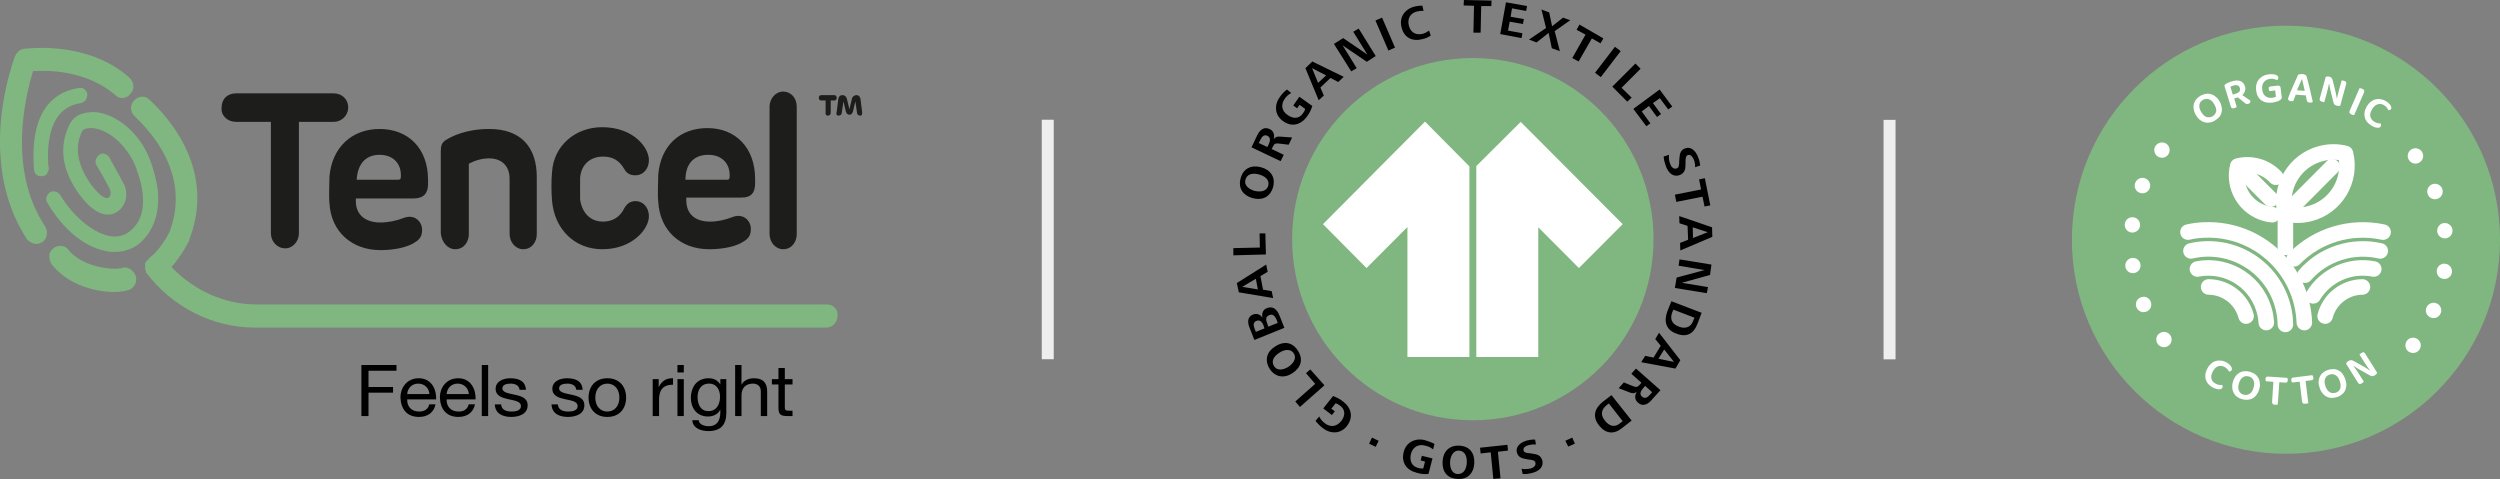 <svg xmlns="http://www.w3.org/2000/svg" fill="none" viewBox="0 0 292 56" height="56" width="292">
<rect x="0" y="0" width="292" height="56" fill="#808080" stroke="none"/>
<g clip-path="url(#clip0_201_114)">
<path fill="#80B780" d="M18.442 22.347C18.243 20.683 17.747 19.33 17.648 19.018C16.358 15.273 13.282 13.193 11 13.089C9.61 13.089 8.618 13.505 8.122 14.545C6.832 17.146 7.229 19.955 9.313 22.764C11.495 25.676 13.083 25.156 13.678 24.74C14.671 24.116 15.068 22.659 14.472 21.515C14.075 20.683 12.786 18.498 12.786 18.394C12.488 17.978 11.992 17.77 11.595 18.082C11.198 18.394 11 18.914 11.297 19.33C11.297 19.33 12.587 21.515 12.885 22.243C12.984 22.555 12.885 22.972 12.686 23.076C12.389 23.284 11.694 22.972 10.603 21.515C9.511 19.955 8.42 17.666 9.61 15.273C9.908 14.961 10.404 14.961 10.801 14.961C12.488 15.065 14.869 16.834 15.961 19.747V19.851C15.961 19.851 18.044 24.636 15.266 26.924C14.572 27.549 13.678 27.757 12.686 27.549C10.801 27.133 8.519 25.26 7.03 22.764C6.733 22.347 6.237 22.243 5.84 22.451C5.443 22.764 5.245 23.284 5.542 23.7C6.931 26.093 9.412 28.797 12.389 29.317C12.686 29.421 13.083 29.421 13.381 29.421C14.472 29.421 15.465 29.11 16.358 28.381C17.945 26.924 18.64 24.948 18.442 22.347Z"></path>
<path fill="#80B780" d="M3.856 8.303C5.641 8.199 10.106 8.199 13.48 11.112C13.976 11.632 14.87 11.528 15.266 10.904C15.762 10.384 15.663 9.552 15.068 9.031C10.106 4.662 3.062 5.703 2.764 5.703C2.268 5.807 1.97 6.118 1.772 6.535C1.573 7.055 -2.892 18.706 3.161 27.965C3.459 28.277 3.856 28.485 4.253 28.485C4.55 28.485 4.748 28.381 4.947 28.277C5.542 27.861 5.641 27.029 5.245 26.405C0.779 19.642 3.062 10.904 3.856 8.303ZM96.631 35.559H29.952C26.181 35.559 22.609 33.895 20.029 31.19C21.22 29.837 22.013 28.277 22.113 28.069V27.965C24.296 22.347 22.609 16.521 17.449 11.632C16.953 11.112 16.16 11.216 15.663 11.736C15.167 12.256 15.167 13.089 15.762 13.609C20.128 17.77 21.517 22.451 19.831 27.029C19.533 27.653 18.64 29.214 17.548 30.046L17.449 30.15L17.35 30.254C17.35 30.254 17.35 30.358 17.251 30.358L17.152 30.462C17.152 30.462 17.152 30.566 17.052 30.566C17.052 30.566 17.052 30.67 16.953 30.67V31.502C16.953 31.502 16.953 31.606 17.052 31.606V31.814C20.128 35.871 24.792 38.264 29.852 38.264H96.531C97.226 38.264 97.821 37.64 97.821 36.912C97.921 36.184 97.325 35.559 96.631 35.559Z"></path>
<path fill="#80B780" d="M9.412 12.048C9.908 11.944 10.206 11.528 10.206 11.008C10.107 10.488 9.71 10.176 9.214 10.28C7.031 10.592 3.459 12.152 3.955 19.538V19.643C3.955 19.955 4.054 20.267 4.351 20.475C4.55 20.579 4.649 20.579 4.848 20.579C5.146 20.579 5.443 20.475 5.543 20.163C5.741 19.851 5.741 19.643 5.641 19.33C5.443 16.314 5.939 12.569 9.412 12.048ZM14.274 31.294C13.183 31.606 9.611 31.19 8.023 29.214C7.626 28.589 6.733 28.589 6.237 29.006C5.641 29.421 5.641 30.254 6.038 30.878C7.924 33.271 11.099 34.103 13.381 34.103C13.976 34.103 14.572 33.999 14.969 33.895C15.663 33.687 16.06 32.959 15.862 32.23C15.564 31.502 14.87 31.086 14.274 31.294Z"></path>
<path fill="#1D1D1B" d="M27.57 14.233H31.639V27.237C31.639 28.173 32.333 29.006 33.325 29.006C34.219 29.006 34.913 28.173 34.913 27.237V14.233H38.981C39.874 14.233 40.668 13.505 40.668 12.569C40.668 11.528 39.874 10.904 38.981 10.904H27.57C26.578 10.904 25.883 11.528 25.883 12.569C25.784 13.505 26.578 14.233 27.57 14.233ZM44.339 18.082C45.927 18.082 46.919 19.122 46.82 20.683C46.82 20.891 46.721 20.995 46.522 20.995H41.66C41.759 19.226 42.652 18.082 44.339 18.082ZM38.485 20.579C38.485 21.411 38.386 22.764 38.485 23.804C38.684 27.029 41.065 29.214 44.439 29.214C46.026 29.214 47.614 28.901 48.507 28.277C49.201 27.861 49.301 27.341 49.301 26.82C49.301 25.884 48.407 24.948 47.117 25.468C46.324 25.78 45.332 25.988 44.439 25.988C42.752 25.988 41.561 25.156 41.561 23.492V23.18H48.308C49.499 23.18 49.995 22.555 49.995 21.515V20.995C49.995 17.354 47.713 15.065 44.339 15.065C41.065 15.065 38.783 17.25 38.485 20.579ZM53.17 29.11C54.163 29.11 54.758 28.277 54.758 27.341V19.122C55.353 18.811 56.147 18.498 57.139 18.498C58.429 18.498 59.521 19.226 59.521 20.891V27.341C59.521 28.277 60.215 29.11 61.108 29.11C62.101 29.11 62.696 28.277 62.696 27.341V20.683C62.696 17.146 60.811 15.065 57.139 15.065C54.46 15.065 52.773 15.898 51.98 16.417C51.583 16.73 51.484 17.042 51.484 17.666V27.237C51.583 28.277 52.277 29.11 53.17 29.11ZM70.336 29.11C73.908 29.11 75.793 26.716 75.793 25.26C75.793 24.324 75.198 23.492 74.206 23.492C73.611 23.492 73.214 23.804 72.916 24.324C72.42 25.364 71.527 25.884 70.435 25.884C68.848 25.884 67.955 24.74 67.756 23.284V20.787C67.856 19.33 68.848 18.29 70.435 18.29C71.527 18.29 72.321 18.706 72.916 19.747C73.214 20.267 73.611 20.475 74.206 20.475C75.198 20.475 75.793 19.642 75.793 18.706C75.793 17.25 74.008 14.857 70.336 14.857C67.161 14.857 64.68 17.042 64.482 20.059C64.383 21.099 64.383 22.451 64.482 23.492C64.78 26.82 67.161 29.11 70.336 29.11ZM82.739 18.082C84.327 18.082 85.319 19.122 85.22 20.683C85.22 20.891 85.121 20.995 84.922 20.995H80.06C80.06 19.226 80.953 18.082 82.739 18.082ZM82.838 29.11C84.426 29.11 86.014 28.797 86.907 28.173C87.602 27.757 87.7 27.237 87.7 26.716C87.7 25.78 86.808 24.844 85.517 25.364C84.724 25.676 83.831 25.884 82.938 25.884C81.251 25.884 80.16 25.052 80.16 23.388V23.076H86.609C87.8 23.076 88.197 22.451 88.197 21.411V20.891C88.197 17.25 85.915 14.961 82.64 14.961C79.366 14.961 77.183 17.042 76.885 20.371C76.885 21.203 76.786 22.555 76.885 23.596C77.083 26.924 79.465 29.11 82.838 29.11ZM91.471 29.11C92.463 29.11 93.059 28.277 93.059 27.341V12.464C93.059 11.424 92.364 10.696 91.471 10.696C90.578 10.696 89.884 11.528 89.884 12.464V27.341C89.884 28.277 90.578 29.11 91.471 29.11ZM97.028 11.736V13.193C97.028 13.609 96.333 13.609 96.432 13.193V11.736H95.936C95.738 11.736 95.639 11.632 95.639 11.424C95.639 11.216 95.738 11.112 95.936 11.112H97.424C97.623 11.112 97.722 11.216 97.722 11.424C97.722 11.632 97.623 11.736 97.424 11.736H97.028ZM98.913 11.528L99.211 12.777L99.508 11.528C99.508 11.32 99.806 11.112 100.004 11.112C100.302 11.112 100.401 11.216 100.501 11.528L100.699 13.089C100.699 13.297 100.699 13.505 100.501 13.505C100.302 13.505 100.104 13.401 100.104 13.193L99.905 11.84L99.607 13.089C99.508 13.297 99.409 13.401 99.211 13.401C99.012 13.401 98.913 13.297 98.814 13.089L98.516 11.84L98.317 13.193C98.317 13.401 98.119 13.505 97.921 13.505C97.722 13.505 97.623 13.297 97.722 13.089L97.921 11.528C98.02 11.216 98.119 11.112 98.417 11.112C98.615 11.112 98.814 11.216 98.913 11.528Z"></path>
<path fill="black" d="M42.211 48.596H43.042V45.866H45.908V45.198H43.042V43.303H46.31V42.635H42.211V48.596ZM50.138 47.227C50.007 47.787 49.579 48.07 48.967 48.07C47.979 48.07 47.534 47.403 47.56 46.651H50.942C50.986 45.607 50.496 44.18 48.897 44.18C47.665 44.18 46.774 45.132 46.774 46.426C46.817 47.745 47.499 48.697 48.941 48.697C49.955 48.697 50.671 48.179 50.872 47.227H50.138ZM47.56 46.025C47.613 45.365 48.076 44.806 48.853 44.806C49.587 44.806 50.121 45.349 50.156 46.025H47.56ZM54.743 47.227C54.612 47.787 54.184 48.07 53.573 48.07C52.585 48.07 52.139 47.403 52.166 46.651H55.548C55.591 45.607 55.102 44.18 53.503 44.18C52.271 44.18 51.379 45.132 51.379 46.426C51.423 47.745 52.104 48.697 53.546 48.697C54.56 48.697 55.277 48.179 55.478 47.227H54.743ZM52.166 46.025C52.218 45.365 52.681 44.806 53.459 44.806C54.193 44.806 54.726 45.349 54.761 46.025H52.166ZM56.273 42.635H57.016V48.596H56.273V42.635ZM57.794 47.236C57.838 48.304 58.694 48.697 59.708 48.697C60.625 48.697 61.63 48.363 61.63 47.336C61.63 46.501 60.896 46.267 60.153 46.108C59.463 45.95 58.677 45.866 58.677 45.357C58.677 44.923 59.192 44.806 59.638 44.806C60.127 44.806 60.634 44.981 60.687 45.532H61.429C61.368 44.481 60.573 44.18 59.577 44.18C58.79 44.18 57.89 44.539 57.89 45.407C57.89 46.234 58.633 46.467 59.367 46.626C60.109 46.785 60.844 46.877 60.844 47.428C60.844 47.97 60.215 48.07 59.751 48.07C59.139 48.07 58.563 47.87 58.537 47.236H57.794ZM64.418 47.236C64.462 48.304 65.318 48.697 66.332 48.697C67.25 48.697 68.255 48.363 68.255 47.336C68.255 46.501 67.521 46.267 66.778 46.108C66.087 45.95 65.301 45.866 65.301 45.357C65.301 44.923 65.816 44.806 66.262 44.806C66.752 44.806 67.258 44.981 67.311 45.532H68.054C67.993 44.481 67.197 44.18 66.201 44.18C65.415 44.18 64.514 44.539 64.514 45.407C64.514 46.234 65.257 46.467 65.991 46.626C66.734 46.785 67.468 46.877 67.468 47.428C67.468 47.97 66.839 48.07 66.376 48.07C65.764 48.07 65.187 47.87 65.161 47.236H64.418ZM68.744 46.443C68.744 47.703 69.504 48.697 70.938 48.697C72.371 48.697 73.131 47.703 73.131 46.443C73.131 45.173 72.371 44.18 70.938 44.18C69.504 44.18 68.744 45.173 68.744 46.443ZM69.531 46.443C69.531 45.39 70.16 44.806 70.938 44.806C71.715 44.806 72.344 45.39 72.344 46.443C72.344 47.486 71.715 48.07 70.938 48.07C70.16 48.07 69.531 47.486 69.531 46.443ZM76.234 48.596H76.977V46.676C76.977 45.583 77.413 44.931 78.611 44.931V44.18C77.807 44.155 77.308 44.497 76.95 45.19H76.933V44.28H76.234V48.596ZM79.126 48.596H79.869V44.28H79.126V48.596ZM79.869 42.635H79.126V43.504H79.869V42.635ZM82.753 48.02C81.775 48.02 81.477 47.152 81.477 46.376C81.477 45.549 81.862 44.806 82.814 44.806C83.749 44.806 84.099 45.591 84.099 46.35C84.099 47.161 83.732 48.02 82.753 48.02ZM84.833 44.28H84.134V44.898H84.125C83.854 44.422 83.347 44.18 82.779 44.18C81.215 44.18 80.691 45.441 80.691 46.459C80.691 47.636 81.364 48.647 82.709 48.647C83.277 48.647 83.872 48.388 84.116 47.862H84.134V48.145C84.134 49.114 83.749 49.782 82.779 49.782C82.29 49.782 81.643 49.598 81.608 49.081H80.865C80.909 50.024 81.888 50.35 82.736 50.35C84.16 50.35 84.833 49.632 84.833 48.229V44.28ZM85.864 48.596H86.607V46.159C86.607 45.382 87.044 44.806 87.944 44.806C88.512 44.806 88.862 45.148 88.862 45.675V48.596H89.605V45.758C89.605 44.831 89.238 44.18 88.049 44.18C87.507 44.18 86.869 44.397 86.624 44.915H86.607V42.635H85.864V48.596ZM91.667 42.986H90.924V44.28H90.155V44.906H90.924V47.653C90.924 48.446 91.23 48.596 91.999 48.596H92.567V47.97H92.227C91.763 47.97 91.667 47.912 91.667 47.586V44.906H92.567V44.28H91.667V42.986Z"></path>
<path fill="#80B780" d="M172.028 6.779C160.348 6.779 150.923 16.227 150.923 27.933C150.923 39.607 160.348 49.087 172.028 49.087C183.675 49.087 193.132 39.607 193.132 27.933C193.132 16.227 183.675 6.779 172.028 6.779Z"></path>
<path fill="white" d="M177.616 14.236L172.432 19.398V41.698H179.669V26.55L184.415 31.307L189.53 26.179L177.616 14.236ZM154.524 26.179L159.607 31.307L164.387 26.517V41.698H171.624V19.432L166.44 14.203L154.524 26.179Z"></path>
<path fill="black" d="M170.985 0L170.95 0.638L172.163 0.674L172.096 3.812H172.937L173.004 0.705H174.183L174.216 0.068L170.985 0ZM175.899 0.27L175.225 3.978L177.716 4.45L177.818 3.88L176.134 3.574L176.337 2.531L177.885 2.801L177.986 2.225L176.438 1.955L176.605 0.975L178.255 1.281L178.357 0.705L175.899 0.27ZM165.901 0.665C165.656 0.672 165.397 0.723 165.195 0.773C164.05 1.079 163.378 2.058 163.714 3.236C164.017 4.45 165.026 4.891 166.204 4.554C166.507 4.486 166.844 4.351 167.113 4.149L166.912 3.574C166.676 3.745 166.44 3.879 166.171 3.947C165.363 4.149 164.758 3.776 164.556 3.003C164.354 2.225 164.69 1.551 165.464 1.349C165.734 1.282 166.036 1.245 166.272 1.281L166.138 0.674C166.062 0.665 165.982 0.663 165.901 0.665ZM180.04 1.11L180.577 3.273L178.592 4.621L179.467 4.958L180.881 3.843L181.251 5.633L182.193 5.97L181.588 3.641L183.405 2.36L182.564 2.059L181.284 3.07L180.948 1.452L180.04 1.11ZM161.425 2.059L160.651 2.396L162.165 5.902L162.939 5.565L161.425 2.059ZM184.482 2.868L184.145 3.475L185.189 4.046L183.641 6.779L184.382 7.183L185.93 4.486L186.939 5.061L187.276 4.486L184.482 2.868ZM158.699 3.34L158.059 3.708L159.708 6.374L156.881 4.45L155.803 5.129L157.823 8.334L158.462 7.96L156.814 5.295L159.641 7.219L160.684 6.544L158.699 3.34ZM188.623 5.466L186.3 8.501L186.973 9.008L189.297 5.97L188.623 5.466ZM153.279 7.183L152.472 7.96L154.02 11.706L154.625 11.166L154.222 10.222L155.399 9.108L156.308 9.578L156.948 8.973L153.279 7.183ZM191.015 7.421L188.319 10.118L190.067 11.875L190.575 11.402L189.395 10.254L191.62 8.028L191.015 7.421ZM153.246 7.96L154.894 8.806L153.953 9.682L153.246 7.96ZM150.317 10.456C150.014 10.662 149.711 10.999 149.509 11.3C148.802 12.245 148.87 13.427 149.846 14.136C150.856 14.878 151.932 14.607 152.673 13.595C152.942 13.224 153.144 12.819 153.279 12.38L151.764 11.3L151.058 12.313L151.496 12.65L151.798 12.246L152.437 12.718C152.404 12.921 152.303 13.089 152.168 13.257C151.697 13.932 150.99 13.865 150.385 13.426C149.678 12.954 149.576 12.178 150.081 11.503C150.283 11.233 150.519 11 150.822 10.865L150.317 10.456ZM193.841 10.456L190.776 12.718L192.292 14.742L192.764 14.404L191.755 13.022L192.594 12.38L193.536 13.662L194.006 13.325L193.064 12.043L193.872 11.47L194.85 12.785L195.321 12.448L193.841 10.456ZM147.825 14.967C147.386 14.985 147.052 15.358 146.85 15.788L146.176 17.205L149.576 18.824L149.946 18.082L148.533 17.407L148.668 17.137C148.836 16.766 148.97 16.733 149.374 16.767L150.519 16.902L150.922 16.058L149.509 15.957C149.172 15.923 148.97 15.99 148.768 16.26C148.903 15.788 148.769 15.282 148.298 15.079C148.129 14.995 147.971 14.961 147.825 14.967ZM147.756 15.806C147.837 15.799 147.927 15.813 148.028 15.855C148.432 16.058 148.364 16.462 148.196 16.834L148.028 17.172L147.018 16.699L147.22 16.328C147.346 16.05 147.511 15.829 147.756 15.806ZM197.081 17.271C196.992 17.279 196.898 17.302 196.801 17.34C196.33 17.509 196.195 17.914 196.164 18.42L196.129 18.824C196.129 19.128 196.128 19.566 195.859 19.668C195.456 19.803 195.218 19.499 195.083 19.162C194.948 18.825 194.881 18.453 194.948 18.082L194.312 18.284C194.344 18.689 194.446 19.06 194.581 19.431C194.85 20.14 195.389 20.747 196.196 20.443C196.734 20.241 196.869 19.803 196.869 19.263V18.824C196.869 18.555 196.905 18.183 197.138 18.116C197.474 17.981 197.712 18.352 197.847 18.656C197.946 18.925 198.013 19.229 197.982 19.533L198.587 19.331C198.551 19.027 198.484 18.689 198.349 18.386C198.145 17.825 197.707 17.212 197.081 17.271ZM146.474 19.444C145.711 19.495 145.125 19.963 144.898 20.848C144.595 21.995 145.2 22.839 146.311 23.143C147.456 23.446 148.365 23.008 148.702 21.827C149.005 20.68 148.398 19.837 147.287 19.533C147.001 19.457 146.728 19.427 146.474 19.444ZM146.577 20.295C146.738 20.304 146.901 20.334 147.052 20.376C147.658 20.545 148.331 20.95 148.129 21.692C147.927 22.4 147.153 22.434 146.547 22.299C145.941 22.13 145.268 21.692 145.47 20.983C145.621 20.427 146.094 20.268 146.577 20.295ZM199.125 20.815L198.452 20.95L198.685 22.131L195.626 22.739L195.792 23.581L198.856 22.974L199.089 24.121L199.762 23.986L199.125 20.815ZM196.129 25.235L196.164 26.078L197.106 26.382L197.173 28.001L196.231 28.372L196.263 29.25L200 27.664L199.968 26.55L196.129 25.235ZM197.712 26.55L199.461 27.124L197.743 27.799L197.712 26.55ZM147.119 27.259L147.153 28.913L144.056 28.98V29.823L147.859 29.721L147.793 27.259H147.119ZM196.164 30.295L196.061 31.037L199.089 31.544L195.828 32.421L195.626 33.635L199.359 34.242L199.492 33.533L196.433 33.028L199.731 32.117L199.897 30.902L196.164 30.295ZM147.893 30.902L144.46 33.061L144.695 34.141L148.702 34.815L148.533 34.006L147.523 33.837L147.22 32.252L148.061 31.746L147.893 30.902ZM146.682 32.556L146.917 33.803L145.1 33.5L146.682 32.556ZM195.218 35.187L194.746 36.367C194.311 37.548 194.581 38.526 195.792 38.965C196.972 39.438 197.81 39 198.25 37.853L198.752 36.536L195.218 35.187ZM148.52 35.913C148.356 35.889 148.171 35.913 147.961 35.997C147.49 36.166 147.355 36.637 147.456 37.109C147.187 36.705 146.783 36.571 146.345 36.739C145.672 37.009 145.705 37.684 145.941 38.258L146.513 39.707L150.014 38.291L149.509 37.009C149.307 36.477 149.011 35.984 148.52 35.913ZM195.455 36.166L197.914 37.109L197.743 37.514C197.474 38.257 196.801 38.425 196.097 38.155C195.285 37.852 195.016 37.279 195.321 36.469L195.455 36.166ZM148.544 36.755C148.82 36.79 149.002 37.088 149.105 37.346L149.24 37.718L148.129 38.155L148.028 37.818C147.86 37.447 147.758 36.975 148.263 36.806C148.318 36.781 148.37 36.765 148.419 36.757C148.463 36.751 148.504 36.75 148.544 36.755ZM147.026 37.436C147.279 37.466 147.456 37.7 147.557 37.953L147.691 38.358L146.682 38.763L146.513 38.325C146.378 37.987 146.379 37.616 146.749 37.481C146.85 37.439 146.942 37.426 147.026 37.436ZM193.773 38.865L193.334 39.607L193.975 40.382L193.132 41.766L192.159 41.563L191.687 42.305L195.694 43.048L196.263 42.069L193.773 38.865ZM150.062 40.062C149.708 40.078 149.336 40.21 148.97 40.45C147.96 41.058 147.658 42.036 148.298 43.081C148.937 44.06 149.981 44.228 150.957 43.587C151.933 42.946 152.269 42.002 151.596 40.956C151.196 40.323 150.652 40.033 150.062 40.062ZM194.378 40.821L195.522 42.271L193.706 41.901L194.378 40.821ZM150.322 40.876C150.629 40.863 150.922 40.973 151.125 41.294C151.495 41.901 150.99 42.507 150.485 42.845C149.946 43.182 149.172 43.385 148.802 42.744C148.398 42.103 148.903 41.53 149.442 41.192C149.694 41.024 150.014 40.888 150.322 40.876ZM191.082 43.048L190.539 43.655L191.718 44.7L191.517 44.937C191.248 45.241 191.113 45.24 190.745 45.106L189.664 44.667L189.058 45.342L190.373 45.848C190.678 45.949 190.911 45.983 191.181 45.747C190.911 46.185 190.912 46.691 191.315 47.028C191.854 47.534 192.495 47.231 192.899 46.725L193.939 45.578L191.082 43.048ZM153.044 43.15L152.538 43.587L153.616 44.836L151.293 46.894L151.831 47.535L154.692 45.004L153.044 43.15ZM192.159 45.072L192.966 45.814L192.697 46.118C192.427 46.422 192.122 46.624 191.786 46.321C191.449 46.051 191.652 45.646 191.889 45.376L192.159 45.072ZM188.219 46.151L187.208 46.928C186.232 47.704 185.963 48.682 186.771 49.694C187.545 50.672 188.488 50.773 189.462 49.997L190.575 49.12L188.219 46.151ZM155.703 46.253L154.558 47.703L155.568 48.479L155.905 48.04L155.501 47.737L156.005 47.096C156.207 47.164 156.376 47.265 156.544 47.4C157.184 47.872 157.117 48.614 156.646 49.187C156.107 49.862 155.366 49.93 154.727 49.424C154.457 49.221 154.222 48.951 154.087 48.647L153.649 49.154C153.885 49.458 154.188 49.761 154.49 49.997C155.399 50.706 156.578 50.706 157.318 49.761C158.093 48.749 157.857 47.67 156.914 46.928C156.544 46.624 156.14 46.421 155.703 46.253ZM187.915 47.13L189.53 49.187L189.193 49.457C188.589 49.964 187.949 49.761 187.478 49.154C186.906 48.479 187.007 47.838 187.68 47.298L187.915 47.13ZM160.247 51.111L159.91 51.82L160.684 52.19L161.021 51.481L160.247 51.111ZM183.641 51.111L182.833 51.481L183.169 52.157L183.944 51.82L183.641 51.111ZM165.671 51.337C164.856 51.397 164.156 51.919 163.949 52.797C163.647 54.045 164.286 54.923 165.498 55.226C165.935 55.361 166.373 55.395 166.844 55.361L167.315 53.54L166.071 53.237L165.935 53.776L166.441 53.911L166.239 54.721C166.037 54.721 165.834 54.72 165.632 54.653C164.858 54.45 164.623 53.776 164.791 53.034C164.993 52.224 165.666 51.819 166.474 52.055C166.81 52.123 167.113 52.257 167.383 52.494L167.551 51.853C167.249 51.684 166.811 51.516 166.441 51.414C166.302 51.377 166.163 51.352 166.026 51.34C165.906 51.329 165.787 51.328 165.671 51.337ZM179.052 51.339C178.81 51.347 178.584 51.398 178.357 51.448C177.717 51.617 176.976 52.089 177.178 52.865C177.313 53.337 177.683 53.54 178.155 53.607L178.558 53.675C178.86 53.709 179.266 53.742 179.333 54.012C179.434 54.417 179.097 54.62 178.794 54.721C178.424 54.788 178.087 54.822 177.716 54.754L177.851 55.361C178.222 55.395 178.626 55.327 178.996 55.226C179.703 55.058 180.342 54.552 180.14 53.776C179.972 53.202 179.568 53.068 179.063 53L178.625 52.932C178.356 52.932 178.02 52.865 177.953 52.629C177.852 52.258 178.255 52.056 178.558 51.988C178.827 51.921 179.13 51.886 179.399 51.92L179.299 51.348C179.214 51.339 179.132 51.336 179.052 51.339ZM176.068 51.955L172.87 52.292L172.937 52.967L174.115 52.832L174.418 55.935L175.259 55.868L174.957 52.764L176.134 52.629L176.068 51.955ZM170.479 52.055C169.267 51.988 168.561 52.73 168.493 53.877C168.426 55.058 168.999 55.867 170.211 55.935C171.389 56.036 172.129 55.295 172.196 54.114C172.263 52.933 171.657 52.123 170.479 52.055ZM170.413 52.629C171.187 52.696 171.355 53.438 171.321 54.046C171.288 54.687 171.018 55.395 170.244 55.361C169.537 55.328 169.335 54.551 169.369 53.944C169.403 53.337 169.706 52.595 170.413 52.629Z"></path>
<path fill="#EEEEEE" d="M123.077 13.986H121.678V41.958H123.077V13.986Z"></path>
</g>
<path fill="#EEEEEE" d="M221.399 14H220V41.972H221.399V14Z"></path>
<g clip-path="url(#clip1_201_114)">
<path fill="#80B780" d="M292 28C292 14.195 280.804 3 267 3C253.196 3 242 14.195 242 28C242 41.804 253.196 53 267 53C280.804 53 292 41.804 292 28Z"></path>
<path stroke-linejoin="round" stroke-linecap="round" stroke-width="1.815" stroke="white" d="M269.147 37.676C268.915 31.484 263.714 26.63 257.522 26.861C256.861 26.877 256.201 26.96 255.557 27.108"></path>
<path stroke-linejoin="round" stroke-linecap="round" stroke-width="1.815" stroke="white" d="M255.904 29.305C260.742 28.182 265.596 31.203 266.703 36.042C266.851 36.653 266.917 37.264 266.934 37.891"></path>
<path stroke-linejoin="round" stroke-linecap="round" stroke-width="1.815" stroke="white" d="M256.663 31.418C260.329 30.708 263.879 33.119 264.589 36.785C264.639 37.082 264.688 37.379 264.705 37.676"></path>
<path stroke-linejoin="round" stroke-linecap="round" stroke-width="1.815" stroke="white" d="M257.968 33.515C260.032 33.532 261.815 34.935 262.343 36.917"></path>
<path stroke-linejoin="round" stroke-linecap="round" stroke-width="1.815" stroke="white" d="M267.958 30.229C270.649 27.472 274.579 26.299 278.344 27.108"></path>
<path stroke-linejoin="round" stroke-linecap="round" stroke-width="1.815" stroke="white" d="M269.213 32.145C271.392 29.651 274.777 28.561 278.014 29.305"></path>
<path stroke-linejoin="round" stroke-linecap="round" stroke-width="1.815" stroke="white" d="M270.187 34.556C271.657 32.128 274.464 30.873 277.254 31.418"></path>
<path stroke-linejoin="round" stroke-linecap="round" stroke-width="1.815" stroke="white" d="M275.933 33.515C273.886 33.532 272.086 34.935 271.574 36.917"></path>
<path stroke-linejoin="round" stroke-linecap="round" stroke-width="1.815" stroke="white" d="M272.4 19.48L266.934 24.962"></path>
<path stroke-linejoin="round" stroke-linecap="round" stroke-width="1.815" stroke="white" d="M262.591 20.619L265.233 23.261"></path>
<path stroke-linejoin="round" stroke-linecap="round" stroke-width="1.815" stroke="white" d="M266.934 28.892V24.962"></path>
<path stroke-linejoin="round" stroke-linecap="round" stroke-width="1.815" stroke="white" d="M265.811 20.701C264.672 19.48 262.971 18.984 261.369 19.397C260.758 21.857 262.244 24.334 264.705 24.962C264.936 25.028 265.167 25.061 265.398 25.077"></path>
<path stroke-linejoin="round" stroke-linecap="round" stroke-width="1.815" stroke="white" d="M272.565 17.746C273.027 17.746 273.506 17.812 273.952 17.927C274.728 21.032 272.845 24.186 269.741 24.962C268.816 25.193 267.859 25.193 266.917 24.962C266.141 21.857 268.024 18.72 271.128 17.927C271.607 17.812 272.086 17.746 272.565 17.746Z"></path>
<path fill="white" d="M252.04 40.203C251.742 39.806 251.808 39.245 252.205 38.948C252.601 38.651 253.162 38.717 253.46 39.113C253.757 39.509 253.691 40.071 253.295 40.368C252.915 40.665 252.353 40.599 252.04 40.203Z"></path>
<path fill="white" d="M249.546 35.91C249.348 35.447 249.563 34.919 250.025 34.737C250.487 34.539 251.016 34.754 251.197 35.216C251.396 35.678 251.181 36.207 250.719 36.388C250.273 36.587 249.744 36.372 249.546 35.91Z"></path>
<path fill="white" d="M248.242 31.137C248.176 30.642 248.522 30.196 249.001 30.13C249.497 30.064 249.943 30.411 250.009 30.89C250.075 31.385 249.728 31.831 249.249 31.897C248.754 31.963 248.308 31.633 248.242 31.137Z"></path>
<path fill="white" d="M248.176 26.167C248.225 25.672 248.671 25.325 249.166 25.375C249.662 25.424 250.009 25.886 249.959 26.365C249.91 26.861 249.447 27.207 248.968 27.158C248.473 27.108 248.126 26.663 248.176 26.167Z"></path>
<path fill="white" d="M249.398 21.346C249.579 20.883 250.108 20.652 250.57 20.834C251.032 21.015 251.264 21.544 251.082 22.006C250.9 22.468 250.372 22.7 249.91 22.518C249.431 22.336 249.216 21.824 249.398 21.346Z"></path>
<path fill="white" d="M251.792 17.003C252.089 16.606 252.651 16.524 253.047 16.805C253.443 17.085 253.526 17.663 253.245 18.059C252.964 18.456 252.386 18.538 251.99 18.258C251.594 17.96 251.495 17.399 251.792 17.003Z"></path>
<path fill="white" d="M282.852 17.68C283.149 18.076 283.067 18.637 282.654 18.935C282.258 19.232 281.696 19.149 281.399 18.736C281.102 18.34 281.184 17.779 281.597 17.482C281.993 17.201 282.555 17.283 282.852 17.68Z"></path>
<path fill="white" d="M285.246 22.039C285.428 22.501 285.197 23.03 284.734 23.211C284.272 23.393 283.744 23.162 283.562 22.699C283.38 22.237 283.612 21.709 284.074 21.527C284.536 21.345 285.065 21.577 285.246 22.039Z"></path>
<path fill="white" d="M286.452 26.844C286.501 27.34 286.155 27.785 285.659 27.835C285.164 27.884 284.718 27.538 284.668 27.042C284.619 26.547 284.966 26.101 285.461 26.052C285.94 26.002 286.386 26.349 286.452 26.844Z"></path>
<path fill="white" d="M286.386 31.814C286.32 32.31 285.857 32.657 285.378 32.574C284.883 32.508 284.553 32.046 284.619 31.567C284.685 31.071 285.147 30.725 285.626 30.807C286.105 30.873 286.452 31.336 286.386 31.814Z"></path>
<path fill="white" d="M285.065 36.603C284.867 37.065 284.338 37.28 283.892 37.082C283.43 36.884 283.215 36.355 283.414 35.91C283.612 35.464 284.14 35.233 284.586 35.431C285.048 35.612 285.263 36.141 285.065 36.603Z"></path>
<path fill="white" d="M282.555 40.88C282.258 41.276 281.696 41.342 281.3 41.045C280.904 40.748 280.838 40.186 281.135 39.79C281.432 39.394 281.993 39.328 282.39 39.625C282.786 39.922 282.869 40.483 282.555 40.88Z"></path>
<path fill="white" d="M259.272 11.884C259.404 12.115 259.47 12.346 259.503 12.577C259.536 12.792 259.52 13.007 259.454 13.205C259.404 13.403 259.305 13.568 259.157 13.717C259.008 13.865 258.843 13.997 258.645 14.113C258.447 14.229 258.248 14.295 258.034 14.311C257.836 14.344 257.637 14.328 257.439 14.262C257.241 14.212 257.076 14.097 256.894 13.964C256.729 13.816 256.581 13.618 256.448 13.386C256.316 13.155 256.25 12.924 256.217 12.693C256.184 12.478 256.201 12.264 256.267 12.065C256.333 11.867 256.415 11.702 256.564 11.553C256.696 11.405 256.861 11.273 257.059 11.157C257.258 11.058 257.456 10.992 257.654 10.959C257.852 10.926 258.05 10.943 258.248 11.009C258.447 11.058 258.628 11.157 258.793 11.306C258.991 11.454 259.14 11.636 259.272 11.884ZM258.645 12.214C258.48 11.9 258.265 11.686 258.034 11.603C257.803 11.504 257.571 11.537 257.324 11.653C257.092 11.785 256.944 11.966 256.894 12.197C256.845 12.445 256.894 12.726 257.076 13.04C257.258 13.353 257.456 13.568 257.687 13.651C257.918 13.733 258.149 13.717 258.397 13.601C258.628 13.469 258.777 13.287 258.843 13.04C258.892 12.809 258.826 12.528 258.645 12.214Z"></path>
<path fill="white" d="M261.254 12.495C261.221 12.511 261.188 12.528 261.138 12.561C261.089 12.594 261.039 12.61 260.973 12.627C260.857 12.66 260.758 12.66 260.709 12.643C260.643 12.61 260.593 12.544 260.56 12.445L259.834 10.1C259.817 10.034 259.817 9.985 259.834 9.952C259.85 9.919 259.883 9.869 259.933 9.836C260.015 9.77 260.131 9.704 260.263 9.655C260.395 9.605 260.527 9.539 260.676 9.506C261.089 9.374 261.419 9.374 261.683 9.473C261.947 9.572 262.112 9.787 262.211 10.084C262.277 10.282 262.277 10.464 262.211 10.645C262.145 10.827 262.046 10.976 261.898 11.108C262.096 11.24 262.277 11.372 262.459 11.487C262.641 11.603 262.773 11.702 262.855 11.768C262.855 11.851 262.839 11.933 262.789 11.999C262.74 12.065 262.674 12.115 262.608 12.131C262.509 12.165 262.426 12.165 262.36 12.131C262.294 12.098 262.228 12.065 262.162 11.999L261.386 11.372L260.956 11.504L261.254 12.495ZM261.171 10.926C261.353 10.877 261.485 10.794 261.567 10.678C261.65 10.563 261.666 10.431 261.617 10.282C261.518 9.968 261.254 9.869 260.841 10.001C260.775 10.018 260.725 10.034 260.659 10.067C260.61 10.1 260.56 10.117 260.511 10.133L260.791 11.058L261.171 10.926Z"></path>
<path fill="white" d="M266.505 11.339C266.521 11.421 266.505 11.488 266.472 11.537C266.439 11.586 266.389 11.636 266.307 11.686C266.273 11.719 266.207 11.752 266.141 11.785C266.075 11.818 266.009 11.834 265.927 11.867C265.844 11.9 265.762 11.917 265.679 11.933C265.596 11.95 265.514 11.966 265.415 11.983C265.167 12.016 264.936 11.999 264.721 11.966C264.507 11.933 264.309 11.851 264.143 11.735C263.978 11.62 263.83 11.454 263.731 11.273C263.615 11.075 263.549 10.827 263.516 10.546C263.483 10.265 263.499 10.034 263.565 9.803C263.631 9.572 263.731 9.39 263.863 9.242C263.995 9.093 264.16 8.961 264.358 8.862C264.556 8.763 264.771 8.713 265.002 8.68C265.151 8.664 265.299 8.664 265.431 8.664C265.563 8.68 265.679 8.697 265.778 8.73C265.877 8.763 265.96 8.812 266.009 8.862C266.059 8.912 266.092 8.978 266.108 9.044C266.125 9.11 266.108 9.176 266.075 9.225C266.042 9.275 266.009 9.324 265.96 9.357C265.861 9.308 265.745 9.275 265.613 9.225C265.481 9.192 265.316 9.192 265.134 9.209C264.986 9.225 264.837 9.275 264.721 9.341C264.606 9.407 264.49 9.489 264.424 9.589C264.342 9.688 264.292 9.82 264.242 9.968C264.209 10.117 264.193 10.265 264.226 10.447C264.242 10.645 264.292 10.794 264.358 10.926C264.424 11.058 264.507 11.157 264.622 11.24C264.721 11.322 264.837 11.372 264.969 11.405C265.101 11.438 265.233 11.438 265.382 11.421C265.481 11.405 265.58 11.388 265.646 11.372C265.729 11.339 265.795 11.322 265.828 11.289L265.745 10.563L265.085 10.645C265.068 10.612 265.052 10.579 265.019 10.546C265.002 10.497 264.986 10.447 264.986 10.398C264.969 10.299 264.986 10.232 265.019 10.183C265.052 10.133 265.118 10.1 265.184 10.1L266.059 10.001C266.141 9.985 266.207 10.001 266.273 10.051C266.34 10.1 266.356 10.166 266.373 10.249L266.505 11.339Z"></path>
<path fill="white" d="M269.312 11.141L268.139 11.058C268.09 11.19 268.04 11.322 267.991 11.454C267.941 11.586 267.892 11.702 267.859 11.785C267.826 11.801 267.793 11.801 267.743 11.818C267.71 11.818 267.644 11.834 267.595 11.818C267.479 11.801 267.38 11.785 267.33 11.719C267.264 11.669 267.231 11.603 267.248 11.504C267.248 11.471 267.264 11.421 267.281 11.388C267.297 11.355 267.314 11.306 267.33 11.256C267.363 11.157 267.413 11.042 267.462 10.909C267.528 10.777 267.578 10.629 267.644 10.48C267.71 10.332 267.776 10.166 267.859 9.985C267.941 9.82 268.007 9.655 268.073 9.506C268.139 9.341 268.205 9.209 268.272 9.06C268.338 8.928 268.387 8.812 268.437 8.713C268.486 8.697 268.552 8.68 268.635 8.664C268.734 8.647 268.816 8.647 268.899 8.647C269.015 8.664 269.13 8.68 269.229 8.73C269.328 8.779 269.378 8.845 269.411 8.928C269.46 9.126 269.526 9.341 269.593 9.605C269.659 9.869 269.725 10.117 269.791 10.398C269.857 10.662 269.923 10.926 269.972 11.19C270.022 11.454 270.088 11.686 270.137 11.884C270.104 11.917 270.055 11.95 269.989 11.966C269.923 11.983 269.857 11.999 269.774 11.983C269.659 11.966 269.576 11.95 269.526 11.9C269.477 11.851 269.444 11.785 269.427 11.686L269.312 11.141ZM268.866 9.242C268.833 9.324 268.783 9.423 268.734 9.522C268.684 9.622 268.635 9.737 268.585 9.853C268.536 9.968 268.486 10.084 268.437 10.2C268.387 10.315 268.338 10.431 268.288 10.546L269.196 10.612L268.882 9.242H268.866Z"></path>
<path fill="white" d="M271.194 11.867C271.079 11.834 270.996 11.785 270.963 11.735C270.93 11.686 270.93 11.603 270.947 11.504L271.64 8.994C271.69 8.961 271.739 8.944 271.822 8.928C271.888 8.928 271.97 8.928 272.053 8.944C272.152 8.978 272.234 9.011 272.301 9.077C272.367 9.143 272.416 9.225 272.449 9.341L272.796 10.744C272.829 10.877 272.862 11.009 272.878 11.141C272.895 11.273 272.928 11.405 272.945 11.52H272.961C272.994 11.322 273.027 11.141 273.077 10.976C273.126 10.794 273.159 10.629 273.209 10.464L273.506 9.39C273.539 9.39 273.572 9.39 273.622 9.407C273.671 9.407 273.721 9.423 273.787 9.44C273.902 9.473 273.985 9.522 274.018 9.572C274.051 9.622 274.051 9.704 274.034 9.803L273.341 12.346C273.291 12.379 273.242 12.379 273.176 12.379C273.11 12.379 273.027 12.363 272.945 12.346C272.845 12.313 272.763 12.28 272.697 12.23C272.631 12.181 272.581 12.098 272.548 11.966L272.201 10.563C272.168 10.431 272.135 10.299 272.119 10.166C272.102 10.034 272.069 9.902 272.053 9.787H272.02C271.987 9.968 271.954 10.15 271.904 10.332C271.855 10.513 271.805 10.695 271.772 10.86L271.475 11.933C271.442 11.933 271.409 11.933 271.359 11.917C271.293 11.9 271.244 11.884 271.194 11.867Z"></path>
<path fill="white" d="M274.662 13.37C274.546 13.32 274.464 13.254 274.431 13.188C274.398 13.122 274.414 13.04 274.447 12.924L275.603 10.282C275.636 10.282 275.686 10.299 275.735 10.315C275.801 10.332 275.851 10.348 275.9 10.365C276.016 10.414 276.082 10.48 276.131 10.546C276.164 10.612 276.164 10.695 276.115 10.81L274.959 13.453C274.926 13.453 274.876 13.436 274.827 13.419C274.777 13.403 274.728 13.386 274.662 13.37Z"></path>
<path fill="white" d="M279.285 12.709C279.252 12.775 279.203 12.809 279.137 12.841C279.071 12.858 279.021 12.874 278.972 12.874C278.922 12.775 278.873 12.676 278.79 12.577C278.724 12.478 278.608 12.379 278.476 12.297C278.229 12.148 277.964 12.098 277.717 12.181C277.469 12.247 277.254 12.445 277.056 12.759C276.875 13.073 276.792 13.353 276.858 13.618C276.924 13.865 277.073 14.08 277.337 14.229C277.469 14.311 277.601 14.361 277.733 14.394C277.849 14.41 277.964 14.427 278.08 14.427C278.096 14.476 278.113 14.542 278.113 14.592C278.113 14.641 278.096 14.724 278.063 14.774C278.03 14.823 277.997 14.856 277.931 14.889C277.882 14.922 277.816 14.922 277.733 14.922C277.651 14.922 277.552 14.906 277.419 14.873C277.287 14.839 277.155 14.774 276.99 14.674C276.792 14.559 276.627 14.41 276.495 14.262C276.363 14.113 276.264 13.931 276.214 13.733C276.164 13.535 276.148 13.337 276.181 13.106C276.214 12.891 276.313 12.66 276.445 12.412C276.594 12.181 276.742 11.999 276.924 11.867C277.106 11.735 277.287 11.636 277.485 11.603C277.684 11.553 277.882 11.553 278.08 11.587C278.278 11.62 278.476 11.702 278.658 11.801C278.79 11.884 278.889 11.966 278.988 12.049C279.087 12.132 279.153 12.214 279.203 12.297C279.252 12.379 279.285 12.462 279.285 12.528C279.335 12.577 279.318 12.643 279.285 12.709Z"></path>
<path fill="white" d="M260.659 43.225C260.626 43.291 260.577 43.324 260.527 43.357C260.461 43.39 260.412 43.39 260.362 43.406C260.312 43.307 260.246 43.225 260.164 43.126C260.081 43.026 259.982 42.944 259.834 42.861C259.569 42.729 259.322 42.696 259.074 42.779C258.826 42.861 258.628 43.076 258.447 43.39C258.281 43.72 258.232 44.001 258.298 44.248C258.364 44.496 258.546 44.694 258.81 44.826C258.958 44.909 259.091 44.942 259.206 44.958C259.338 44.975 259.437 44.975 259.553 44.958C259.586 45.008 259.602 45.057 259.602 45.123C259.602 45.19 259.586 45.256 259.553 45.305C259.52 45.355 259.487 45.404 259.437 45.421C259.388 45.454 259.322 45.47 259.239 45.47C259.157 45.47 259.057 45.47 258.925 45.437C258.793 45.404 258.645 45.355 258.48 45.272C258.281 45.173 258.1 45.041 257.968 44.892C257.819 44.744 257.72 44.562 257.654 44.38C257.588 44.199 257.571 43.984 257.588 43.753C257.604 43.522 257.687 43.291 257.819 43.043C257.951 42.795 258.1 42.614 258.265 42.465C258.43 42.316 258.612 42.217 258.81 42.168C259.008 42.102 259.206 42.102 259.404 42.118C259.602 42.135 259.801 42.201 259.999 42.3C260.131 42.366 260.246 42.449 260.345 42.531C260.445 42.614 260.511 42.696 260.577 42.779C260.626 42.861 260.659 42.944 260.676 43.01C260.692 43.109 260.692 43.175 260.659 43.225Z"></path>
<path fill="white" d="M263.879 45.454C263.813 45.718 263.697 45.933 263.565 46.114C263.433 46.296 263.285 46.428 263.103 46.527C262.921 46.626 262.74 46.676 262.525 46.692C262.31 46.709 262.112 46.692 261.881 46.626C261.65 46.56 261.468 46.477 261.303 46.362C261.138 46.246 261.006 46.098 260.907 45.916C260.808 45.734 260.758 45.553 260.725 45.322C260.709 45.107 260.725 44.859 260.808 44.595C260.874 44.331 260.989 44.116 261.122 43.935C261.254 43.753 261.419 43.621 261.584 43.522C261.766 43.423 261.947 43.373 262.162 43.357C262.36 43.34 262.575 43.357 262.789 43.423C263.004 43.489 263.186 43.571 263.367 43.687C263.532 43.803 263.664 43.951 263.764 44.133C263.863 44.298 263.929 44.496 263.945 44.727C263.978 44.958 263.962 45.206 263.879 45.454ZM263.219 45.272C263.318 44.925 263.318 44.628 263.202 44.413C263.103 44.182 262.921 44.034 262.657 43.968C262.393 43.902 262.162 43.935 261.964 44.067C261.766 44.199 261.6 44.447 261.501 44.793C261.402 45.14 261.402 45.437 261.518 45.652C261.617 45.883 261.799 46.032 262.063 46.098C262.327 46.164 262.558 46.131 262.756 45.999C262.971 45.867 263.12 45.619 263.219 45.272Z"></path>
<path fill="white" d="M267.198 44.265C267.215 44.314 267.215 44.364 267.215 44.413C267.215 44.513 267.182 44.579 267.132 44.628C267.083 44.678 267.033 44.694 266.95 44.694L266.224 44.645L266.042 47.254C266.009 47.254 265.976 47.27 265.91 47.27C265.844 47.27 265.795 47.27 265.729 47.27C265.596 47.27 265.497 47.237 265.448 47.171C265.398 47.121 265.382 47.039 265.382 46.923L265.53 44.595L264.655 44.529C264.639 44.496 264.622 44.463 264.622 44.413C264.606 44.364 264.606 44.314 264.606 44.265C264.606 44.166 264.639 44.1 264.688 44.05C264.738 44.001 264.787 43.984 264.87 43.984L267.149 44.133C267.182 44.182 267.198 44.215 267.198 44.265Z"></path>
<path fill="white" d="M270.154 43.951C270.17 44.001 270.187 44.05 270.203 44.1C270.22 44.199 270.203 44.265 270.17 44.314C270.137 44.364 270.071 44.397 270.005 44.413L269.295 44.496L269.609 47.089C269.576 47.105 269.543 47.105 269.477 47.121C269.411 47.138 269.361 47.155 269.295 47.155C269.163 47.171 269.064 47.155 268.998 47.121C268.932 47.089 268.899 47.006 268.882 46.89L268.602 44.579L267.727 44.678C267.71 44.645 267.693 44.612 267.66 44.579C267.644 44.529 267.627 44.48 267.627 44.43C267.611 44.331 267.627 44.265 267.66 44.199C267.693 44.133 267.76 44.116 267.826 44.1L270.088 43.819C270.121 43.869 270.137 43.918 270.154 43.951Z"></path>
<path fill="white" d="M273.935 44.298C274.018 44.562 274.067 44.793 274.051 45.025C274.034 45.256 273.985 45.454 273.902 45.619C273.82 45.801 273.688 45.949 273.523 46.081C273.357 46.213 273.176 46.312 272.961 46.379C272.746 46.444 272.532 46.478 272.334 46.478C272.135 46.478 271.937 46.428 271.756 46.329C271.574 46.246 271.409 46.114 271.277 45.933C271.128 45.767 271.013 45.553 270.93 45.289C270.847 45.025 270.798 44.793 270.814 44.562C270.831 44.331 270.88 44.133 270.963 43.968C271.062 43.786 271.178 43.637 271.343 43.505C271.508 43.373 271.69 43.274 271.904 43.208C272.119 43.142 272.317 43.109 272.532 43.109C272.746 43.109 272.928 43.158 273.11 43.258C273.291 43.34 273.456 43.472 273.589 43.637C273.737 43.836 273.853 44.05 273.935 44.298ZM273.291 44.529C273.176 44.182 273.011 43.951 272.796 43.819C272.581 43.687 272.35 43.67 272.086 43.753C271.838 43.836 271.657 44.001 271.574 44.232C271.475 44.463 271.491 44.744 271.607 45.09C271.723 45.437 271.888 45.669 272.102 45.801C272.317 45.933 272.548 45.949 272.812 45.867C273.077 45.784 273.242 45.619 273.341 45.388C273.407 45.157 273.407 44.876 273.291 44.529Z"></path>
<path fill="white" d="M275.851 44.777C275.752 44.843 275.669 44.859 275.603 44.859C275.537 44.859 275.471 44.793 275.421 44.711L274.034 42.498C274.034 42.432 274.067 42.382 274.117 42.316C274.166 42.25 274.216 42.201 274.299 42.168C274.381 42.118 274.464 42.085 274.563 42.069C274.645 42.052 274.744 42.085 274.86 42.135L276.131 42.845C276.247 42.911 276.363 42.977 276.478 43.059C276.594 43.142 276.709 43.208 276.792 43.274L276.808 43.258C276.693 43.109 276.577 42.944 276.478 42.795C276.379 42.647 276.28 42.498 276.181 42.349L275.586 41.408C275.603 41.392 275.636 41.359 275.686 41.326C275.719 41.293 275.768 41.26 275.818 41.227C275.917 41.16 275.999 41.127 276.065 41.144C276.131 41.16 276.197 41.21 276.247 41.293L277.651 43.538C277.634 43.588 277.618 43.637 277.568 43.687C277.518 43.736 277.452 43.786 277.386 43.836C277.304 43.885 277.221 43.918 277.139 43.935C277.056 43.951 276.957 43.918 276.841 43.868L275.57 43.158C275.454 43.093 275.339 43.026 275.223 42.944C275.108 42.861 274.992 42.795 274.909 42.729L274.893 42.746C275.009 42.894 275.108 43.043 275.207 43.191C275.306 43.357 275.405 43.505 275.504 43.637L276.098 44.579C276.082 44.595 276.049 44.628 276.016 44.661C275.95 44.711 275.9 44.744 275.851 44.777Z"></path>
</g>
<defs>
<clipPath id="clip0_201_114">
<rect fill="white" height="56" width="200"></rect>
</clipPath>
<clipPath id="clip1_201_114">
<rect transform="translate(242 3)" fill="white" height="50" width="50"></rect>
</clipPath>
</defs>
</svg>
